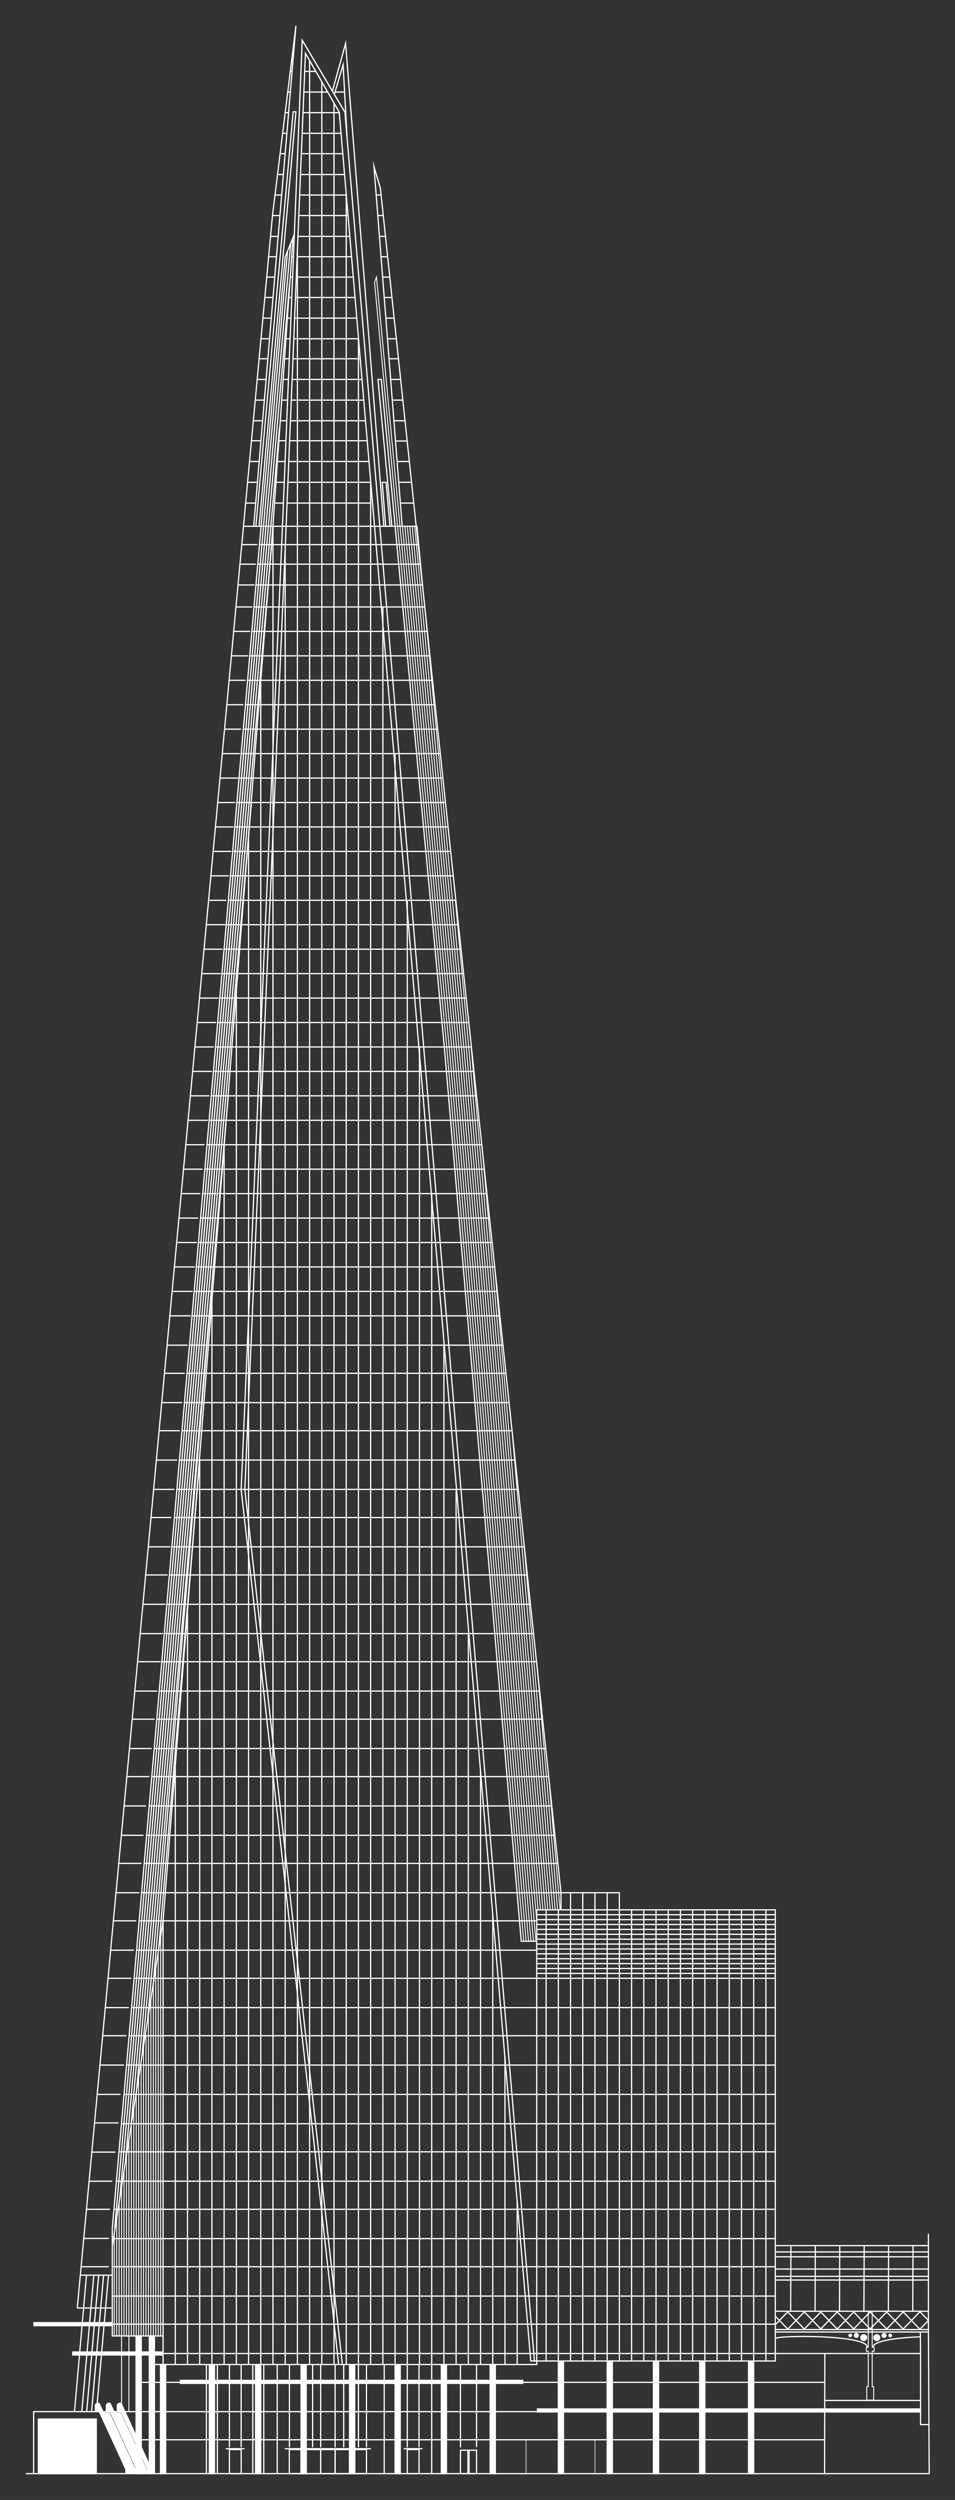 <?xml version="1.0" encoding="UTF-8"?>
<svg id="Layer_1" data-name="Layer 1" xmlns="http://www.w3.org/2000/svg" viewBox="0 0 782.14 2045.44">
  <rect x="0" y="0" width="782.14" height="2045.44" fill="#333333" stroke="none"/>
  <defs>
    <style>
      .cls-1, .cls-2, .cls-3 {
        fill: none;
      }

      .cls-1, .cls-2, .cls-3, .cls-4, .cls-5, .cls-6 {
        stroke: #fff;
        stroke-miterlimit: 10;
      }

      .cls-1, .cls-4 {
        stroke-width: .5px;
      }

      .cls-3 {
        stroke-width: .75px;
      }

      .cls-4, .cls-7, .cls-5, .cls-6 {
        fill: #fff;
      }

      .cls-7 {
        stroke-width: 0px;
      }

      .cls-5 {
        stroke-width: .25px;
      }
    </style>
  </defs>
  <polyline class="cls-2" points="213.85 430.13 233.6 210.07 239.94 194.5 223.56 430.13 133.56 1571.6 91.96 1837.76"/>
  <polyline class="cls-2" points="63.28 1888.36 223.18 176.08 242.36 21.11 207.8 430.6"/>
  <rect class="cls-2" x="439.58" y="1562.59" width="195.37" height="369.13"/>
  <polyline class="cls-2" points="213.85 430.13 91.96 1823.24 91.96 1911.24 133.56 1911.24"/>
  <polyline class="cls-2" points="459.46 1548.6 311.53 154.02 306.25 136.2 329.36 430.13"/>
  <line class="cls-2" x1="91.96" y1="1831.6" x2="439.58" y2="1831.6"/>
  <line class="cls-2" x1="91.96" y1="1854.6" x2="439.58" y2="1854.6"/>
  <line class="cls-2" x1="91.96" y1="1878.6" x2="439.58" y2="1878.6"/>
  <line class="cls-2" x1="91.96" y1="1901.6" x2="439.58" y2="1901.6"/>
  <line class="cls-2" x1="93.15" y1="1807.6" x2="439.58" y2="1807.6"/>
  <line class="cls-2" x1="133.99" y1="1925.6" x2="439.58" y2="1925.6"/>
  <line class="cls-6" x1="63.28" y1="1888.36" x2="91.96" y2="1888.36"/>
  <line class="cls-2" x1="95.35" y1="1784.6" x2="439.58" y2="1784.6"/>
  <line class="cls-2" x1="97.44" y1="1760.6" x2="439.58" y2="1760.6"/>
  <line class="cls-2" x1="99.46" y1="1737.6" x2="439.58" y2="1737.6"/>
  <line class="cls-2" x1="101.56" y1="1713.6" x2="439.58" y2="1713.6"/>
  <line class="cls-2" x1="103.61" y1="1689.6" x2="439.58" y2="1689.6"/>
  <line class="cls-2" x1="105.54" y1="1665.6" x2="439.58" y2="1665.6"/>
  <line class="cls-2" x1="107.59" y1="1642.6" x2="439.58" y2="1642.6"/>
  <line class="cls-2" x1="109.7" y1="1618.6" x2="439.58" y2="1618.6"/>
  <line class="cls-2" x1="111.61" y1="1595.6" x2="439.58" y2="1595.6"/>
  <line class="cls-2" x1="114.19" y1="1571.6" x2="439.58" y2="1571.6"/>
  <line class="cls-2" x1="118.26" y1="1524.6" x2="457.03" y2="1524.6"/>
  <line class="cls-2" x1="120.35" y1="1501.6" x2="454.59" y2="1501.6"/>
  <line class="cls-2" x1="122.33" y1="1477.6" x2="452.06" y2="1477.6"/>
  <line class="cls-2" x1="124.19" y1="1453.6" x2="449.39" y2="1453.6"/>
  <line class="cls-2" x1="126.27" y1="1430.6" x2="446.95" y2="1430.6"/>
  <line class="cls-2" x1="128.42" y1="1406.6" x2="444.4" y2="1406.6"/>
  <line class="cls-2" x1="130.34" y1="1383.6" x2="441.96" y2="1383.6"/>
  <line class="cls-2" x1="132.43" y1="1359.6" x2="439.58" y2="1359.6"/>
  <line class="cls-2" x1="134.44" y1="1336.6" x2="436.98" y2="1336.6"/>
  <line class="cls-2" x1="136.64" y1="1312.6" x2="434.51" y2="1312.6"/>
  <line class="cls-2" x1="138.83" y1="1288.6" x2="431.88" y2="1288.6"/>
  <line class="cls-2" x1="141.03" y1="1265.6" x2="429.44" y2="1265.6"/>
  <line class="cls-2" x1="142.9" y1="1241.6" x2="426.9" y2="1241.6"/>
  <line class="cls-2" x1="144.99" y1="1218.6" x2="424.46" y2="1218.6"/>
  <line class="cls-2" x1="147.19" y1="1194.6" x2="421.91" y2="1194.6"/>
  <line class="cls-2" x1="149.28" y1="1170.6" x2="419.37" y2="1170.6"/>
  <line class="cls-2" x1="150.96" y1="1147.6" x2="416.93" y2="1147.6"/>
  <line class="cls-2" x1="153.46" y1="1123.6" x2="414.38" y2="1123.6"/>
  <line class="cls-2" x1="155.44" y1="1100.6" x2="411.94" y2="1100.6"/>
  <line class="cls-2" x1="157.64" y1="1076.6" x2="409.4" y2="1076.6"/>
  <line class="cls-2" x1="158.8" y1="1056.6" x2="407.49" y2="1056.6"/>
  <line class="cls-2" x1="160.63" y1="1036.6" x2="405.15" y2="1036.6"/>
  <line class="cls-2" x1="162.34" y1="1016.6" x2="403.03" y2="1016.6"/>
  <line class="cls-2" x1="164.15" y1="996.6" x2="401.37" y2="996.6"/>
  <line class="cls-2" x1="165.96" y1="976.6" x2="398.87" y2="976.6"/>
  <line class="cls-2" x1="167.49" y1="956.6" x2="396.81" y2="956.6"/>
  <line class="cls-2" x1="169.17" y1="936.6" x2="394.73" y2="936.6"/>
  <line class="cls-2" x1="171.61" y1="916.6" x2="392.67" y2="916.6"/>
  <line class="cls-2" x1="173.15" y1="896.6" x2="389.91" y2="896.6"/>
  <line class="cls-2" x1="175.13" y1="876.6" x2="388.18" y2="876.6"/>
  <line class="cls-2" x1="176.26" y1="856.6" x2="386.38" y2="856.6"/>
  <line class="cls-2" x1="178.12" y1="836.6" x2="384.22" y2="836.6"/>
  <line class="cls-2" x1="179.79" y1="816.6" x2="381.95" y2="816.6"/>
  <line class="cls-2" x1="181.73" y1="796.6" x2="379.84" y2="796.6"/>
  <line class="cls-2" x1="183.93" y1="776.6" x2="377.73" y2="776.6"/>
  <line class="cls-2" x1="185.36" y1="756.6" x2="375.45" y2="756.6"/>
  <line class="cls-2" x1="187.23" y1="736.6" x2="372.92" y2="736.6"/>
  <line class="cls-2" x1="188.62" y1="716.6" x2="371.21" y2="716.6"/>
  <line class="cls-2" x1="190.36" y1="696.6" x2="369.09" y2="696.6"/>
  <line class="cls-2" x1="192.06" y1="676.6" x2="366.89" y2="676.6"/>
  <line class="cls-2" x1="194.05" y1="656.6" x2="364.92" y2="656.6"/>
  <line class="cls-2" x1="195.81" y1="636.6" x2="362.99" y2="636.6"/>
  <line class="cls-2" x1="197.79" y1="616.6" x2="360.6" y2="616.6"/>
  <line class="cls-2" x1="199.33" y1="596.6" x2="358.58" y2="596.6"/>
  <line class="cls-2" x1="201.2" y1="576.6" x2="356.83" y2="576.6"/>
  <line class="cls-2" x1="202.74" y1="556.6" x2="354.33" y2="556.6"/>
  <line class="cls-2" x1="204.5" y1="536.6" x2="352.44" y2="536.6"/>
  <line class="cls-2" x1="206.26" y1="516.6" x2="350" y2="516.6"/>
  <line class="cls-2" x1="207.8" y1="496.6" x2="347.87" y2="496.6"/>
  <line class="cls-2" x1="209.56" y1="478.6" x2="346.28" y2="478.6"/>
  <line class="cls-2" x1="211.21" y1="461.6" x2="344.56" y2="461.6"/>
  <line class="cls-2" x1="212.53" y1="445.6" x2="342.12" y2="445.6"/>
  <line class="cls-2" x1="199.12" y1="430.6" x2="340.36" y2="430.6"/>
  <g>
    <line class="cls-2" x1="627.27" y1="1562.59" x2="627.27" y2="1931.72"/>
    <line class="cls-2" x1="617.27" y1="1562.59" x2="617.27" y2="1931.72"/>
    <line class="cls-2" x1="607.27" y1="1562.59" x2="607.27" y2="1931.72"/>
    <line class="cls-2" x1="597.27" y1="1562.59" x2="597.27" y2="1931.72"/>
    <line class="cls-2" x1="587.27" y1="1562.59" x2="587.27" y2="1931.72"/>
    <line class="cls-2" x1="577.27" y1="1562.59" x2="577.27" y2="1931.72"/>
    <line class="cls-2" x1="567.27" y1="1562.59" x2="567.27" y2="1931.72"/>
    <line class="cls-2" x1="557.27" y1="1562.59" x2="557.27" y2="1931.72"/>
    <line class="cls-2" x1="547.27" y1="1562.59" x2="547.27" y2="1931.72"/>
    <line class="cls-2" x1="537.27" y1="1562.59" x2="537.27" y2="1931.72"/>
    <line class="cls-2" x1="527.27" y1="1562.59" x2="527.27" y2="1931.72"/>
    <line class="cls-2" x1="517.27" y1="1562.59" x2="517.27" y2="1931.72"/>
    <polyline class="cls-2" points="507.27 1931.72 507.27 1562.59 507.24 1548.6 115.91 1548.6"/>
    <line class="cls-2" x1="497.27" y1="1562.59" x2="497.27" y2="1931.72"/>
    <line class="cls-2" x1="487.27" y1="1562.59" x2="487.27" y2="1931.72"/>
    <line class="cls-2" x1="477.27" y1="1562.59" x2="477.27" y2="1931.72"/>
    <line class="cls-2" x1="467.27" y1="1562.59" x2="467.27" y2="1931.72"/>
    <line class="cls-2" x1="457.27" y1="1562.59" x2="457.27" y2="1931.72"/>
    <line class="cls-2" x1="447.27" y1="1562.59" x2="447.27" y2="1931.72"/>
  </g>
  <line class="cls-2" x1="363.56" y1="1100.17" x2="363.56" y2="1934.6"/>
  <line class="cls-2" x1="353.56" y1="976.6" x2="353.56" y2="1934.6"/>
  <line class="cls-2" x1="343.56" y1="856.6" x2="343.56" y2="1934.6"/>
  <line class="cls-2" x1="333.56" y1="736.6" x2="333.56" y2="1934.6"/>
  <line class="cls-2" x1="323.56" y1="616.6" x2="323.56" y2="1934.6"/>
  <line class="cls-2" x1="313.56" y1="496.6" x2="313.56" y2="1934.6"/>
  <line class="cls-2" x1="303.56" y1="393.54" x2="303.56" y2="1934.6"/>
  <line class="cls-2" x1="293.56" y1="276.23" x2="293.56" y2="1934.6"/>
  <line class="cls-2" x1="283.56" y1="158.92" x2="283.56" y2="1934.6"/>
  <line class="cls-2" x1="273.56" y1="84.22" x2="273.56" y2="1934.6"/>
  <line class="cls-2" x1="263.56" y1="66.73" x2="263.56" y2="1934.6"/>
  <line class="cls-2" x1="253.56" y1="49.55" x2="253.56" y2="1934.6"/>
  <line class="cls-2" x1="243.56" y1="206.33" x2="243.56" y2="1934.6"/>
  <line class="cls-2" x1="233.56" y1="445.6" x2="233.56" y2="1934.6"/>
  <line class="cls-2" x1="223.56" y1="430.13" x2="223.56" y2="1934.6"/>
  <line class="cls-2" x1="213.56" y1="559.28" x2="213.56" y2="1934.6"/>
  <line class="cls-2" x1="203.56" y1="683.96" x2="203.56" y2="1934.6"/>
  <line class="cls-2" x1="193.56" y1="810.62" x2="193.56" y2="1934.6"/>
  <line class="cls-2" x1="183.56" y1="936.6" x2="183.56" y2="1934.6"/>
  <line class="cls-2" x1="373.56" y1="1218.6" x2="373.56" y2="1934.6"/>
  <line class="cls-2" x1="383.56" y1="1336.6" x2="383.56" y2="1934.6"/>
  <line class="cls-2" x1="393.56" y1="1449.34" x2="393.56" y2="1934.6"/>
  <line class="cls-2" x1="403.56" y1="1566.6" x2="403.56" y2="1934.6"/>
  <line class="cls-2" x1="413.56" y1="1682.87" x2="413.56" y2="1934.6"/>
  <line class="cls-2" x1="423.56" y1="1800.98" x2="423.56" y2="1934.6"/>
  <line class="cls-2" x1="173.56" y1="1062.55" x2="173.56" y2="1934.6"/>
  <line class="cls-2" x1="163.56" y1="1194.6" x2="163.56" y2="1934.6"/>
  <line class="cls-2" x1="153.56" y1="1319.85" x2="153.56" y2="1934.6"/>
  <line class="cls-2" x1="143.56" y1="1445.7" x2="143.56" y2="1934.6"/>
  <line class="cls-2" x1="133.56" y1="1571.6" x2="133.56" y2="1934.6"/>
  <line class="cls-2" x1="634.95" y1="1831.6" x2="439.58" y2="1831.6"/>
  <line class="cls-2" x1="634.95" y1="1854.6" x2="439.58" y2="1854.6"/>
  <line class="cls-2" x1="634.95" y1="1878.6" x2="439.58" y2="1878.6"/>
  <line class="cls-2" x1="634.95" y1="1901.6" x2="439.58" y2="1901.6"/>
  <line class="cls-2" x1="634.29" y1="1807.6" x2="439.58" y2="1807.6"/>
  <polyline class="cls-2" points="439.58 1925.6 634.95 1925.6 753.91 1925.6 753.91 1964 675.43 1964"/>
  <line class="cls-2" x1="634.95" y1="1784.6" x2="439.58" y2="1784.6"/>
  <line class="cls-2" x1="634.95" y1="1760.6" x2="439.58" y2="1760.6"/>
  <line class="cls-2" x1="634.29" y1="1737.6" x2="439.58" y2="1737.6"/>
  <line class="cls-2" x1="634.95" y1="1713.6" x2="439.58" y2="1713.6"/>
  <line class="cls-2" x1="634.95" y1="1689.6" x2="439.58" y2="1689.6"/>
  <line class="cls-2" x1="634.95" y1="1665.6" x2="439.58" y2="1665.6"/>
  <line class="cls-2" x1="634.95" y1="1642.6" x2="439.58" y2="1642.6"/>
  <line class="cls-2" x1="634.95" y1="1618.6" x2="439.58" y2="1618.6"/>
  <polyline class="cls-2" points="126.51 2023.89 126.51 1934.6 439.58 1934.6 439.58 1931.72 434.68 1931.72 277.84 91.79 250.15 43.63 234.34 430.6 200.51 1218.6 280.38 1934.6"/>
  <polyline class="cls-2" points="437.68 1931.72 282.49 91.79 247.51 32.9 231.34 430.6 197.51 1218.6 277.38 1934.6"/>
  <line class="cls-2" x1="634.95" y1="1614.6" x2="439.58" y2="1614.6"/>
  <line class="cls-2" x1="634.95" y1="1610.6" x2="439.58" y2="1610.6"/>
  <line class="cls-2" x1="634.95" y1="1606.6" x2="439.58" y2="1606.6"/>
  <line class="cls-2" x1="634.95" y1="1602.6" x2="439.58" y2="1602.6"/>
  <line class="cls-2" x1="634.95" y1="1598.6" x2="439.58" y2="1598.6"/>
  <line class="cls-2" x1="634.95" y1="1594.6" x2="439.58" y2="1594.6"/>
  <line class="cls-2" x1="634.95" y1="1590.6" x2="439.58" y2="1590.6"/>
  <line class="cls-2" x1="634.95" y1="1586.6" x2="439.58" y2="1586.6"/>
  <line class="cls-2" x1="634.95" y1="1582.6" x2="439.58" y2="1582.6"/>
  <line class="cls-2" x1="634.95" y1="1578.6" x2="439.58" y2="1578.6"/>
  <line class="cls-2" x1="634.95" y1="1574.6" x2="439.58" y2="1574.6"/>
  <line class="cls-2" x1="634.95" y1="1570.6" x2="439.58" y2="1570.6"/>
  <line class="cls-2" x1="634.95" y1="1566.6" x2="439.58" y2="1566.6"/>
  <line class="cls-3" x1="131.56" y1="1583.81" x2="131.56" y2="1911.24"/>
  <line class="cls-3" x1="129.56" y1="1597.51" x2="129.56" y2="1911.24"/>
  <line class="cls-3" x1="127.56" y1="1610.38" x2="127.56" y2="1911.24"/>
  <line class="cls-3" x1="125.56" y1="1622.75" x2="125.56" y2="1911.24"/>
  <line class="cls-3" x1="123.56" y1="1635.62" x2="123.56" y2="1911.24"/>
  <line class="cls-3" x1="121.56" y1="1648.49" x2="121.56" y2="1911.24"/>
  <line class="cls-3" x1="119.56" y1="1665.6" x2="119.56" y2="1911.24"/>
  <line class="cls-3" x1="117.56" y1="1673.98" x2="117.56" y2="1911.24"/>
  <line class="cls-3" x1="115.56" y1="1689.6" x2="115.56" y2="1911.24"/>
  <line class="cls-3" x1="113.56" y1="1699.32" x2="113.56" y2="1911.24"/>
  <line class="cls-3" x1="111.56" y1="1713.6" x2="111.56" y2="1911.24"/>
  <line class="cls-3" x1="109.56" y1="1726.05" x2="109.56" y2="1911.24"/>
  <line class="cls-3" x1="107.56" y1="1736.93" x2="107.56" y2="1911.24"/>
  <polyline class="cls-3" points="105.56 1751.62 105.56 1911.24 105.56 1973.17"/>
  <line class="cls-3" x1="103.56" y1="1763.67" x2="103.56" y2="1911.24"/>
  <line class="cls-3" x1="101.56" y1="1776.54" x2="101.56" y2="1911.24"/>
  <polyline class="cls-3" points="99.56 1789.58 99.56 1911.24 99.56 1973.17"/>
  <line class="cls-3" x1="97.56" y1="1801.96" x2="97.56" y2="1911.24"/>
  <line class="cls-3" x1="95.56" y1="1814.66" x2="95.56" y2="1911.24"/>
  <line class="cls-3" x1="93.56" y1="1828.19" x2="93.56" y2="1911.24"/>
  <polyline class="cls-3" points="428.9 1588.27 365.9 856.95 306.73 230.93 308.34 226.73 367.9 856.95 430.9 1588.27"/>
  <polyline class="cls-3" points="432.9 1588.27 369.9 856.95 329.56 430.13"/>
  <polyline class="cls-3" points="434.9 1588.27 371.9 856.95 331.56 430.13"/>
  <polyline class="cls-3" points="436.9 1588.27 373.9 856.95 333.56 430.13"/>
  <polyline class="cls-3" points="438.9 1588.27 375.9 856.95 335.56 430.13"/>
  <polyline class="cls-3" points="439.58 1571.6 377.9 856.95 337.56 430.13"/>
  <polyline class="cls-3" points="440.69 1562.59 379.9 856.95 339.56 430.13"/>
  <polyline class="cls-3" points="442.69 1562.59 381.9 856.95 341.56 430.13"/>
  <polyline class="cls-3" points="444.65 1562.23 383.9 856.95 372.92 736.6"/>
  <line class="cls-3" x1="446.67" y1="1562.39" x2="385.9" y2="856.95"/>
  <line class="cls-3" x1="448.67" y1="1562.39" x2="394.73" y2="936.6"/>
  <line class="cls-3" x1="450.67" y1="1562.39" x2="405.15" y2="1036.6"/>
  <line class="cls-3" x1="452.67" y1="1562.39" x2="419.37" y2="1170.6"/>
  <line class="cls-3" x1="454.67" y1="1562.39" x2="428.66" y2="1258.17"/>
  <line class="cls-3" x1="456.69" y1="1562.59" x2="439.58" y2="1359.6"/>
  <line class="cls-3" x1="458.67" y1="1562.39" x2="449.39" y2="1453.6"/>
  <line class="cls-2" x1="459.46" y1="1548.6" x2="459.46" y2="1562.59"/>
  <line class="cls-2" x1="467.27" y1="1548.6" x2="467.27" y2="1562.59"/>
  <line class="cls-2" x1="477.27" y1="1548.6" x2="477.27" y2="1562.59"/>
  <line class="cls-2" x1="487.27" y1="1548.6" x2="487.27" y2="1562.59"/>
  <line class="cls-2" x1="497.27" y1="1548.6" x2="497.27" y2="1562.59"/>
  <line class="cls-2" x1="66.43" y1="1854.6" x2="89.1" y2="1854.6"/>
  <line class="cls-2" x1="68.6" y1="1831.43" x2="89.1" y2="1831.43"/>
  <line class="cls-2" x1="70.83" y1="1807.6" x2="90.09" y2="1807.6"/>
  <line class="cls-2" x1="72.7" y1="1784.6" x2="91.96" y2="1784.6"/>
  <line class="cls-2" x1="75.29" y1="1760.81" x2="94.56" y2="1760.81"/>
  <line class="cls-2" x1="77.77" y1="1736.93" x2="97.04" y2="1736.93"/>
  <line class="cls-2" x1="79.47" y1="1713.6" x2="98.74" y2="1713.6"/>
  <line class="cls-2" x1="82.33" y1="1689.6" x2="101.6" y2="1689.6"/>
  <line class="cls-2" x1="84.29" y1="1665.6" x2="103.56" y2="1665.6"/>
  <line class="cls-2" x1="86.27" y1="1642.6" x2="105.54" y2="1642.6"/>
  <line class="cls-2" x1="88.33" y1="1618.6" x2="107.59" y2="1618.6"/>
  <line class="cls-2" x1="90.47" y1="1595.6" x2="109.74" y2="1595.6"/>
  <line class="cls-2" x1="92.34" y1="1571.6" x2="111.61" y2="1571.6"/>
  <line class="cls-2" x1="94.92" y1="1548.6" x2="114.19" y2="1548.6"/>
  <line class="cls-2" x1="96.64" y1="1524.6" x2="115.91" y2="1524.6"/>
  <line class="cls-2" x1="98.99" y1="1501.6" x2="117.49" y2="1501.6"/>
  <line class="cls-2" x1="101.13" y1="1477.6" x2="119.63" y2="1477.6"/>
  <line class="cls-2" x1="103.83" y1="1453.6" x2="122.33" y2="1453.6"/>
  <line class="cls-2" x1="105.69" y1="1430.6" x2="124.19" y2="1430.6"/>
  <line class="cls-2" x1="108.24" y1="1406.6" x2="126.73" y2="1406.6"/>
  <line class="cls-2" x1="110.38" y1="1383.6" x2="128.88" y2="1383.6"/>
  <line class="cls-2" x1="113.08" y1="1359.6" x2="131.57" y2="1359.6"/>
  <line class="cls-2" x1="114.94" y1="1336.6" x2="133.44" y2="1336.6"/>
  <line class="cls-2" x1="117.02" y1="1312.6" x2="135.52" y2="1312.6"/>
  <line class="cls-2" x1="118.83" y1="1288.6" x2="137.33" y2="1288.6"/>
  <line class="cls-2" x1="121.09" y1="1265.6" x2="139.59" y2="1265.6"/>
  <line class="cls-2" x1="123.18" y1="1241.6" x2="140.26" y2="1241.6"/>
  <line class="cls-2" x1="125.82" y1="1218.6" x2="142.9" y2="1218.6"/>
  <line class="cls-2" x1="128.08" y1="1194.6" x2="145.16" y2="1194.6"/>
  <line class="cls-2" x1="130.29" y1="1170.6" x2="147.36" y2="1170.6"/>
  <line class="cls-2" x1="136.62" y1="1100.6" x2="153.7" y2="1100.6"/>
  <line class="cls-2" x1="132.2" y1="1147.6" x2="149.28" y2="1147.6"/>
  <line class="cls-2" x1="134.36" y1="1123.6" x2="151.43" y2="1123.6"/>
  <line class="cls-6" x1="634.95" y1="1837.32" x2="760.36" y2="1837.32"/>
  <polyline class="cls-2" points="634.95 1891 651.01 1891 760.36 1891 760.36 1865.48"/>
  <polyline class="cls-2" points="634.95 1865.48 760.36 1865.48 760.36 1827.64"/>
  <line class="cls-6" x1="634.95" y1="1862.48" x2="760.36" y2="1862.48"/>
  <line class="cls-6" x1="634.95" y1="1856.48" x2="760.36" y2="1856.48"/>
  <line class="cls-6" x1="634.95" y1="1846.48" x2="760.36" y2="1846.48"/>
  <line class="cls-6" x1="634.95" y1="1842.48" x2="760.36" y2="1842.48"/>
  <line class="cls-6" x1="634.95" y1="1906" x2="760.36" y2="1906"/>
  <line class="cls-2" x1="647.76" y1="1837.32" x2="647.54" y2="1891"/>
  <line class="cls-2" x1="667.76" y1="1837.32" x2="667.54" y2="1891"/>
  <line class="cls-2" x1="687.76" y1="1837.32" x2="687.54" y2="1891"/>
  <line class="cls-2" x1="707.76" y1="1837.32" x2="707.54" y2="1891"/>
  <line class="cls-2" x1="727.76" y1="1837.32" x2="727.54" y2="1891"/>
  <line class="cls-2" x1="747.76" y1="1837.32" x2="747.54" y2="1891"/>
  <g>
    <line class="cls-2" x1="740.19" y1="1891.04" x2="725.69" y2="1906.03"/>
    <line class="cls-2" x1="740.19" y1="1906.08" x2="725.64" y2="1891.04"/>
  </g>
  <g>
    <line class="cls-2" x1="753.75" y1="1891.04" x2="739.25" y2="1906.03"/>
    <line class="cls-2" x1="753.75" y1="1906.08" x2="739.19" y2="1891.04"/>
  </g>
  <g>
    <g>
      <line class="cls-2" x1="713.15" y1="1891.04" x2="698.65" y2="1906.03"/>
      <line class="cls-2" x1="713.15" y1="1906.08" x2="698.6" y2="1891.04"/>
    </g>
    <g>
      <line class="cls-2" x1="726.71" y1="1891.04" x2="712.2" y2="1906.03"/>
      <line class="cls-2" x1="726.71" y1="1906.08" x2="712.15" y2="1891.04"/>
    </g>
  </g>
  <g>
    <g>
      <line class="cls-2" x1="686.19" y1="1891.04" x2="671.69" y2="1906.03"/>
      <line class="cls-2" x1="686.19" y1="1906.08" x2="671.63" y2="1891.04"/>
    </g>
    <g>
      <line class="cls-2" x1="699.75" y1="1891.04" x2="685.24" y2="1906.03"/>
      <line class="cls-2" x1="699.75" y1="1906.08" x2="685.19" y2="1891.04"/>
    </g>
  </g>
  <g>
    <line class="cls-2" x1="659.23" y1="1891.04" x2="644.73" y2="1906.03"/>
    <line class="cls-2" x1="659.23" y1="1906.08" x2="644.67" y2="1891.04"/>
  </g>
  <g>
    <line class="cls-2" x1="672.79" y1="1891.04" x2="658.28" y2="1906.03"/>
    <line class="cls-2" x1="672.79" y1="1906.08" x2="658.23" y2="1891.04"/>
  </g>
  <g>
    <line class="cls-2" x1="645.64" y1="1891.04" x2="634.95" y2="1902.07"/>
    <line class="cls-2" x1="645.64" y1="1906.08" x2="635.08" y2="1895.17"/>
  </g>
  <g>
    <line class="cls-2" x1="760.36" y1="1898.56" x2="753.13" y2="1906.03"/>
    <line class="cls-2" x1="760.36" y1="1898.56" x2="753.08" y2="1891.04"/>
  </g>
  <polyline class="cls-2" points="760.36 1891 760.36 1908 634.95 1908"/>
  <polygon class="cls-3" points="715.88 1923.71 715.88 1920.48 714.32 1920.48 714.32 1891.04 711.09 1891.04 711.09 1920.48 709.53 1920.48 709.53 1923.71 711.09 1923.71 711.09 1952.72 709.87 1952.72 709.87 1963.69 711.09 1963.69 714.32 1963.69 715.54 1963.69 715.54 1952.72 714.32 1952.72 714.32 1923.71 715.88 1923.71"/>
  <line class="cls-2" x1="675.54" y1="1925.6" x2="675.32" y2="2024"/>
  <line class="cls-2" x1="760.36" y1="1908" x2="761.02" y2="2024"/>
  <line class="cls-2" x1="21.12" y1="2023.89" x2="761.02" y2="2023.89"/>
  <polyline class="cls-2" points="753.91 1964 753.91 1983.73 760.79 1983.73"/>
  <path class="cls-2" d="M634.95,1913.5c0-2.98,75.42-3.51,75.42,6.99"/>
  <path class="cls-2" d="M753.76,1911.91c-19.26.78-38.75,3.26-38.75,8.57"/>
  <line class="cls-2" x1="753.91" y1="1925.6" x2="753.75" y2="1908"/>
  <rect class="cls-6" x="497.27" y="1931.72" width="4.23" height="92.17"/>
  <rect class="cls-6" x="535.15" y="1931.72" width="4.23" height="92.17"/>
  <rect class="cls-6" x="573.03" y="1931.72" width="4.23" height="92.17"/>
  <rect class="cls-6" x="613.03" y="1931.72" width="4.23" height="92.17"/>
  <line class="cls-2" x1="66.29" y1="1861.52" x2="91.96" y2="1861.52"/>
  <rect class="cls-2" x="187.89" y="2004.2" width="9.63" height="19.69"/>
  <rect class="cls-2" x="236.95" y="2004.2" width="9.63" height="19.69"/>
  <rect class="cls-2" x="250.81" y="2004.2" width="11.83" height="19.69"/>
  <rect class="cls-2" x="262.64" y="2004.2" width="11.83" height="19.69"/>
  <rect class="cls-2" x="274.46" y="2004.2" width="11.83" height="19.69"/>
  <rect class="cls-2" x="290.52" y="2004.2" width="9.63" height="19.69"/>
  <rect class="cls-2" x="377.12" y="2004.7" width="6.13" height="19.19"/>
  <line class="cls-2" x1="330.57" y1="2003.48" x2="345.97" y2="2003.48"/>
  <line class="cls-2" x1="184.9" y1="2003.48" x2="200.3" y2="2003.48"/>
  <line class="cls-2" x1="233.28" y1="2003.48" x2="246.58" y2="2003.48"/>
  <line class="cls-2" x1="250.81" y1="2003.48" x2="286.29" y2="2003.48"/>
  <line class="cls-2" x1="290.52" y1="2003.48" x2="303.82" y2="2003.48"/>
  <rect class="cls-2" x="333.56" y="2004.2" width="9.63" height="19.69"/>
  <rect class="cls-2" x="384.15" y="2004.7" width="6.13" height="19.19"/>
  <rect class="cls-6" x="31.4" y="1979.24" width="47.45" height="44.64"/>
  <line class="cls-6" x1="115.56" y1="1996.17" x2="675.32" y2="1996.17"/>
  <line class="cls-6" x1="115.68" y1="1973.17" x2="675.43" y2="1973.17"/>
  <line class="cls-6" x1="115.56" y1="1949.17" x2="675.32" y2="1949.17"/>
  <rect class="cls-6" x="171.44" y="1934.6" width="4.23" height="89.29"/>
  <rect class="cls-6" x="131.44" y="1934.6" width="4.23" height="89.29"/>
  <rect class="cls-6" x="209.33" y="1934.6" width="4.23" height="89.29"/>
  <rect class="cls-6" x="246.58" y="1934.6" width="4.23" height="89.29"/>
  <rect class="cls-6" x="286.29" y="1934.6" width="4.23" height="89.29"/>
  <rect class="cls-6" x="323.56" y="1934.6" width="4.23" height="89.29"/>
  <rect class="cls-6" x="361.44" y="1934.6" width="4.23" height="89.29"/>
  <rect class="cls-6" x="401.44" y="1934.6" width="4.23" height="89.29"/>
  <polyline class="cls-2" points="27.56 2023.89 27.56 1973.17 111.44 1973.17"/>
  <line class="cls-6" x1="70.83" y1="1861.52" x2="61" y2="1973.17"/>
  <line class="cls-6" x1="76.83" y1="1861.52" x2="67" y2="1973.17"/>
  <line class="cls-6" x1="80.83" y1="1861.52" x2="71" y2="1973.17"/>
  <line class="cls-6" x1="84.83" y1="1861.52" x2="75" y2="1973.17"/>
  <line class="cls-6" x1="88.83" y1="1861.52" x2="79" y2="1973.17"/>
  <rect class="cls-4" x="27.56" y="1900.11" width="64.41" height="2.97"/>
  <rect class="cls-6" x="122.27" y="1911.24" width="4.23" height="112.65"/>
  <rect class="cls-6" x="111.44" y="1911.24" width="4.23" height="112.65"/>
  <rect class="cls-4" x="59.32" y="1924.11" width="74.24" height="2.97"/>
  <path class="cls-7" d="M124.02,2023.89h-3.44s-.01-.87,0-1.7.05-1.68-.03-1.84l-21.73-47.23-1.83.04h-1.42l.02-4.87c-.08-1.33.98-1.99,1.89-2.41h0c.91-.42,1.99-.02,2.41.89l23.95,52.06c.24.51.3,1.06.28,1.59-.03.85-.12,3.47-.12,3.47Z"/>
  <g>
    <rect class="cls-5" x="84.26" y="1975.13" width="6.27" height="1.24"/>
    <rect class="cls-5" x="84.8" y="1976.37" width="6.27" height="1.24"/>
    <rect class="cls-5" x="83.67" y="1973.89" width="6.27" height="1.24"/>
    <rect class="cls-5" x="85.94" y="1978.84" width="6.27" height="1.24"/>
    <rect class="cls-5" x="86.51" y="1980.08" width="6.27" height="1.24"/>
    <rect class="cls-5" x="85.38" y="1977.6" width="6.27" height="1.24"/>
    <rect class="cls-5" x="87.09" y="1981.32" width="6.27" height="1.24"/>
    <rect class="cls-5" x="87.66" y="1982.55" width="6.27" height="1.24"/>
    <rect class="cls-5" x="88.23" y="1983.79" width="6.27" height="1.24"/>
    <rect class="cls-5" x="88.8" y="1985.03" width="6.27" height="1.24"/>
    <rect class="cls-5" x="89.35" y="1986.27" width="6.27" height="1.24"/>
    <rect class="cls-5" x="89.94" y="1987.5" width="6.27" height="1.24"/>
    <rect class="cls-5" x="90.53" y="1988.74" width="6.27" height="1.24"/>
    <rect class="cls-5" x="91.07" y="1989.98" width="6.27" height="1.24"/>
    <rect class="cls-5" x="91.65" y="1991.22" width="6.27" height="1.24"/>
    <rect class="cls-5" x="92.21" y="1992.45" width="6.27" height="1.24"/>
    <rect class="cls-5" x="92.78" y="1993.69" width="6.27" height="1.24"/>
    <rect class="cls-5" x="93.36" y="1994.93" width="6.27" height="1.24"/>
    <rect class="cls-5" x="93.93" y="1996.17" width="6.27" height="1.24"/>
    <rect class="cls-5" x="94.5" y="1997.4" width="6.27" height="1.24"/>
    <rect class="cls-5" x="95.08" y="1998.64" width="6.27" height="1.24"/>
    <rect class="cls-5" x="95.62" y="1999.88" width="6.27" height="1.24"/>
    <rect class="cls-5" x="96.21" y="2001.12" width="6.27" height="1.24"/>
    <rect class="cls-5" x="96.8" y="2002.35" width="6.27" height="1.24"/>
    <rect class="cls-5" x="97.34" y="2003.59" width="6.27" height="1.24"/>
    <rect class="cls-5" x="97.92" y="2004.83" width="6.27" height="1.24"/>
    <rect class="cls-5" x="98.48" y="2006.07" width="6.27" height="1.24"/>
    <rect class="cls-5" x="99.05" y="2007.3" width="6.27" height="1.24"/>
    <rect class="cls-5" x="99.63" y="2008.54" width="6.27" height="1.24"/>
    <rect class="cls-5" x="100.2" y="2009.78" width="6.27" height="1.24"/>
    <rect class="cls-5" x="100.77" y="2011.02" width="6.27" height="1.24"/>
    <rect class="cls-5" x="101.35" y="2012.25" width="6.27" height="1.24"/>
    <rect class="cls-5" x="101.89" y="2013.49" width="6.27" height="1.24"/>
    <rect class="cls-5" x="102.48" y="2014.73" width="6.27" height="1.24"/>
    <rect class="cls-5" x="103.01" y="2015.97" width="6.27" height="1.24"/>
    <rect class="cls-5" x="103.61" y="2017.2" width="6.27" height="1.24"/>
    <rect class="cls-5" x="104.19" y="2018.44" width="6.27" height="1.24"/>
    <rect class="cls-5" x="104.75" y="2019.68" width="6.27" height="1.24"/>
    <rect class="cls-5" x="105.32" y="2020.92" width="6.27" height="1.24"/>
    <rect class="cls-5" x="105.32" y="2022.15" width="6.27" height="1.24"/>
  </g>
  <g>
    <rect class="cls-5" x="93.38" y="1975.13" width="6.27" height="1.24"/>
    <rect class="cls-5" x="93.92" y="1976.37" width="6.27" height="1.24"/>
    <rect class="cls-5" x="92.79" y="1973.89" width="6.27" height="1.24"/>
    <rect class="cls-5" x="95.06" y="1978.84" width="6.27" height="1.24"/>
    <rect class="cls-5" x="95.63" y="1980.08" width="6.27" height="1.24"/>
    <rect class="cls-5" x="94.5" y="1977.6" width="6.27" height="1.24"/>
    <rect class="cls-5" x="96.21" y="1981.32" width="6.27" height="1.24"/>
    <rect class="cls-5" x="96.78" y="1982.55" width="6.27" height="1.24"/>
    <rect class="cls-5" x="97.35" y="1983.79" width="6.27" height="1.24"/>
    <rect class="cls-5" x="97.92" y="1985.03" width="6.27" height="1.24"/>
    <rect class="cls-5" x="98.47" y="1986.27" width="6.27" height="1.24"/>
    <rect class="cls-5" x="99.06" y="1987.5" width="6.27" height="1.24"/>
    <rect class="cls-5" x="99.65" y="1988.74" width="6.27" height="1.24"/>
    <rect class="cls-5" x="100.19" y="1989.98" width="6.27" height="1.24"/>
    <rect class="cls-5" x="100.77" y="1991.22" width="6.27" height="1.24"/>
    <rect class="cls-5" x="101.33" y="1992.45" width="6.27" height="1.24"/>
    <rect class="cls-5" x="101.9" y="1993.69" width="6.27" height="1.24"/>
    <rect class="cls-5" x="102.48" y="1994.93" width="6.27" height="1.24"/>
    <rect class="cls-5" x="103.05" y="1996.17" width="6.27" height="1.24"/>
    <rect class="cls-5" x="103.62" y="1997.4" width="6.27" height="1.24"/>
    <rect class="cls-5" x="104.19" y="1998.64" width="6.27" height="1.24"/>
    <rect class="cls-5" x="104.74" y="1999.88" width="6.27" height="1.24"/>
    <rect class="cls-5" x="105.33" y="2001.12" width="6.27" height="1.24"/>
    <rect class="cls-5" x="105.92" y="2002.35" width="6.27" height="1.24"/>
    <rect class="cls-5" x="106.46" y="2003.59" width="6.27" height="1.24"/>
    <rect class="cls-5" x="107.04" y="2004.83" width="6.27" height="1.24"/>
    <rect class="cls-5" x="107.6" y="2006.07" width="6.27" height="1.24"/>
    <rect class="cls-5" x="108.17" y="2007.3" width="6.27" height="1.24"/>
    <rect class="cls-5" x="108.75" y="2008.54" width="6.27" height="1.24"/>
    <rect class="cls-5" x="109.32" y="2009.78" width="6.27" height="1.24"/>
    <rect class="cls-5" x="109.89" y="2011.02" width="6.27" height="1.24"/>
    <rect class="cls-5" x="110.46" y="2012.25" width="6.27" height="1.24"/>
    <rect class="cls-5" x="111.01" y="2013.49" width="6.27" height="1.24"/>
    <rect class="cls-5" x="111.6" y="2014.73" width="6.27" height="1.24"/>
    <rect class="cls-5" x="112.13" y="2015.97" width="6.27" height="1.24"/>
    <rect class="cls-5" x="112.73" y="2017.2" width="6.27" height="1.24"/>
    <rect class="cls-5" x="113.31" y="2018.44" width="6.27" height="1.24"/>
    <rect class="cls-5" x="113.87" y="2019.68" width="6.27" height="1.24"/>
    <rect class="cls-5" x="114.44" y="2020.92" width="6.27" height="1.24"/>
    <rect class="cls-5" x="114.44" y="2022.15" width="6.27" height="1.24"/>
  </g>
  <path class="cls-7" d="M106.02,2023.89h-3.44s-.01-.87,0-1.7.05-1.68-.03-1.84l-21.73-47.23-1.83.04h-1.42l.02-4.87c-.08-1.33.98-1.99,1.89-2.41h0c.91-.42,1.99-.02,2.41.89l23.95,52.06c.24.51.3,1.06.28,1.59-.03.85-.12,3.47-.12,3.47Z"/>
  <path class="cls-7" d="M115.02,2023.89h-3.44s-.01-.87,0-1.7.05-1.68-.03-1.84l-21.73-47.23-1.83.04h-1.42l.02-4.87c-.08-1.33.98-1.99,1.89-2.41h0c.91-.42,1.99-.02,2.41.89l23.95,52.06c.24.51.3,1.06.28,1.59-.03.85-.12,3.47-.12,3.47Z"/>
  <g>
    <circle class="cls-4" cx="707.35" cy="1912.61" r="2.61"/>
    <circle class="cls-4" cx="701.35" cy="1910.83" r="1.83"/>
    <circle class="cls-4" cx="696.35" cy="1910.83" r="1.28"/>
  </g>
  <g>
    <circle class="cls-4" cx="718.07" cy="1912.61" r="2.61"/>
    <circle class="cls-4" cx="724.07" cy="1910.83" r="1.83"/>
    <circle class="cls-4" cx="729.07" cy="1910.83" r="1.28"/>
  </g>
  <line class="cls-2" x1="139.09" y1="1076.6" x2="156.16" y2="1076.6"/>
  <line class="cls-2" x1="140.69" y1="1056.6" x2="157.76" y2="1056.6"/>
  <line class="cls-2" x1="142.5" y1="1036.6" x2="159.57" y2="1036.6"/>
  <line class="cls-2" x1="144.28" y1="1016.6" x2="161.36" y2="1016.6"/>
  <line class="cls-2" x1="146.42" y1="996.6" x2="162.34" y2="996.6"/>
  <line class="cls-2" x1="148.33" y1="976.6" x2="164.15" y2="976.6"/>
  <line class="cls-2" x1="150.14" y1="956.6" x2="165.96" y2="956.6"/>
  <line class="cls-2" x1="151.67" y1="936.6" x2="167.49" y2="936.6"/>
  <line class="cls-2" x1="154.43" y1="916.6" x2="170.25" y2="916.6"/>
  <line class="cls-2" x1="155.79" y1="896.6" x2="171.61" y2="896.6"/>
  <line class="cls-2" x1="157.76" y1="876.6" x2="173.58" y2="876.6"/>
  <line class="cls-2" x1="159.31" y1="856.6" x2="175.13" y2="856.6"/>
  <line class="cls-2" x1="161.17" y1="836.6" x2="176.99" y2="836.6"/>
  <line class="cls-2" x1="163.26" y1="816.6" x2="179.08" y2="816.6"/>
  <line class="cls-2" x1="165.02" y1="796.6" x2="180.84" y2="796.6"/>
  <line class="cls-2" x1="166.67" y1="776.6" x2="182.49" y2="776.6"/>
  <line class="cls-2" x1="168.76" y1="756.6" x2="184.58" y2="756.6"/>
  <line class="cls-2" x1="170.52" y1="736.6" x2="185.36" y2="736.6"/>
  <line class="cls-2" x1="172.72" y1="716.6" x2="187.56" y2="716.6"/>
  <line class="cls-2" x1="174.58" y1="696.6" x2="189.42" y2="696.6"/>
  <line class="cls-2" x1="176.51" y1="676.6" x2="191.35" y2="676.6"/>
  <line class="cls-2" x1="177.94" y1="656.6" x2="192.78" y2="656.6"/>
  <line class="cls-2" x1="180.14" y1="636.6" x2="194.98" y2="636.6"/>
  <line class="cls-2" x1="181.68" y1="616.6" x2="196.52" y2="616.6"/>
  <line class="cls-2" x1="183.93" y1="596.6" x2="197.51" y2="596.6"/>
  <line class="cls-2" x1="185.74" y1="576.6" x2="199.33" y2="576.6"/>
  <line class="cls-2" x1="187.56" y1="556.6" x2="201.14" y2="556.6"/>
  <line class="cls-2" x1="189.73" y1="536.6" x2="203.31" y2="536.6"/>
  <line class="cls-2" x1="193.09" y1="496.6" x2="206.67" y2="496.6"/>
  <line class="cls-2" x1="191.33" y1="516.6" x2="204.91" y2="516.6"/>
  <line class="cls-2" x1="194.85" y1="478.6" x2="208.43" y2="478.6"/>
  <line class="cls-2" x1="196.94" y1="461.6" x2="209.56" y2="461.6"/>
  <line class="cls-2" x1="198.19" y1="445.6" x2="210.81" y2="445.6"/>
  <line class="cls-2" x1="234.61" y1="411.6" x2="303.56" y2="411.6"/>
  <line class="cls-2" x1="235.77" y1="394.6" x2="303.56" y2="394.6"/>
  <line class="cls-2" x1="236.48" y1="377.6" x2="302.37" y2="377.6"/>
  <line class="cls-2" x1="237.12" y1="360.6" x2="300.85" y2="360.6"/>
  <line class="cls-2" x1="237.89" y1="344.27" x2="299.57" y2="344.27"/>
  <line class="cls-2" x1="238.59" y1="327.36" x2="297.98" y2="327.36"/>
  <line class="cls-2" x1="239.26" y1="310.45" x2="296.79" y2="310.45"/>
  <line class="cls-2" x1="239.94" y1="293.53" x2="295.09" y2="293.53"/>
  <line class="cls-2" x1="240.61" y1="277.17" x2="293.66" y2="277.17"/>
  <line class="cls-2" x1="241.13" y1="260.28" x2="292.24" y2="260.28"/>
  <line class="cls-2" x1="241.99" y1="243.4" x2="290.8" y2="243.4"/>
  <line class="cls-2" x1="243.22" y1="226.73" x2="289.38" y2="226.73"/>
  <line class="cls-2" x1="243.22" y1="210.07" x2="287.96" y2="210.07"/>
  <line class="cls-2" x1="243.61" y1="193.4" x2="286.78" y2="193.4"/>
  <line class="cls-2" x1="244.73" y1="176.35" x2="285.07" y2="176.35"/>
  <line class="cls-2" x1="246.1" y1="142.8" x2="282.2" y2="142.8"/>
  <line class="cls-2" x1="245.41" y1="159.57" x2="283.64" y2="159.57"/>
  <line class="cls-2" x1="246.8" y1="125.75" x2="280.77" y2="125.75"/>
  <line class="cls-2" x1="247.24" y1="109.08" x2="279.41" y2="109.08"/>
  <line class="cls-2" x1="248.17" y1="92.19" x2="277.84" y2="92.19"/>
  <line class="cls-2" x1="248.86" y1="75.31" x2="268.52" y2="75.31"/>
  <line class="cls-2" x1="249.56" y1="58.42" x2="258.69" y2="58.42"/>
  <line class="cls-2" x1="187.89" y1="2002.35" x2="187.89" y2="1934.6"/>
  <line class="cls-2" x1="197.51" y1="2002.35" x2="197.51" y2="1934.6"/>
  <line class="cls-2" x1="178.04" y1="2023.89" x2="178.04" y2="1934.6"/>
  <line class="cls-2" x1="169.04" y1="2023.89" x2="169.04" y2="1934.6"/>
  <line class="cls-2" x1="207.04" y1="2023.89" x2="207.04" y2="1934.6"/>
  <line class="cls-2" x1="216.04" y1="2023.89" x2="216.04" y2="1934.6"/>
  <line class="cls-2" x1="227.04" y1="2023.89" x2="227.04" y2="1934.6"/>
  <line class="cls-2" x1="237.04" y1="2002.35" x2="237.04" y2="1934.6"/>
  <line class="cls-2" x1="256.04" y1="2002.35" x2="256.04" y2="1934.6"/>
  <line class="cls-2" x1="262.64" y1="2002.35" x2="262.64" y2="1934.6"/>
  <line class="cls-2" x1="274.46" y1="2002.35" x2="274.46" y2="1934.6"/>
  <line class="cls-2" x1="293.56" y1="2002.35" x2="293.56" y2="1934.6"/>
  <line class="cls-2" x1="281.5" y1="2002.35" x2="281.5" y2="1934.6"/>
  <line class="cls-2" x1="300.15" y1="2002.35" x2="300.15" y2="1934.6"/>
  <line class="cls-2" x1="314.67" y1="2023.89" x2="314.67" y2="1934.6"/>
  <line class="cls-2" x1="353.56" y1="2023.89" x2="353.56" y2="1934.6"/>
  <line class="cls-2" x1="377.12" y1="2002.35" x2="377.12" y2="1934.6"/>
  <line class="cls-2" x1="390.29" y1="2002.09" x2="390.29" y2="1934.33"/>
  <line class="cls-2" x1="333.56" y1="2002.35" x2="333.56" y2="1934.6"/>
  <line class="cls-2" x1="343.18" y1="2002.35" x2="343.18" y2="1934.6"/>
  <rect class="cls-4" x="147.53" y="1947.32" width="280.84" height="2.97"/>
  <rect class="cls-1" x="430.84" y="1996.17" width="56.43" height="27.72"/>
  <rect class="cls-6" x="457.27" y="1931.72" width="4.23" height="92.17"/>
  <rect class="cls-4" x="439.92" y="1970.7" width="313.99" height="2.97"/>
  <polyline class="cls-2" points="272.26 74.56 283.04 35.54 314.3 430.13"/>
  <polyline class="cls-2" points="273.83 77.2 281 52.93 284.27 112.8"/>
  <line class="cls-2" x1="327.56" y1="411.6" x2="338.86" y2="411.6"/>
  <line class="cls-2" x1="326.26" y1="394.6" x2="337.12" y2="394.6"/>
  <line class="cls-2" x1="324.91" y1="377.6" x2="334.97" y2="377.6"/>
  <line class="cls-2" x1="323.75" y1="360.81" x2="333.8" y2="360.81"/>
  <line class="cls-2" x1="322.51" y1="344.27" x2="331.77" y2="344.27"/>
  <line class="cls-2" x1="320.94" y1="327.36" x2="330.19" y2="327.36"/>
  <line class="cls-2" x1="319.53" y1="310.45" x2="327.71" y2="310.45"/>
  <line class="cls-2" x1="318.43" y1="293.53" x2="326.6" y2="293.53"/>
  <line class="cls-2" x1="317.6" y1="277.17" x2="324.6" y2="277.17"/>
  <line class="cls-2" x1="315.87" y1="260.28" x2="322.87" y2="260.28"/>
  <line class="cls-2" x1="314.88" y1="243.4" x2="321.1" y2="243.4"/>
  <line class="cls-2" x1="313.16" y1="226.73" x2="319.37" y2="226.73"/>
  <line class="cls-2" x1="311.77" y1="210.07" x2="317.31" y2="210.07"/>
  <line class="cls-2" x1="310.63" y1="193.4" x2="316.16" y2="193.4"/>
  <line class="cls-2" x1="309.01" y1="176.35" x2="313.98" y2="176.35"/>
  <line class="cls-2" x1="307.57" y1="159.57" x2="312.53" y2="159.57"/>
  <line class="cls-2" x1="201.08" y1="411.6" x2="209.56" y2="411.6"/>
  <line class="cls-2" x1="202.93" y1="394.6" x2="210.77" y2="394.6"/>
  <line class="cls-2" x1="204.48" y1="377.6" x2="212.33" y2="377.6"/>
  <line class="cls-2" x1="205.64" y1="360.6" x2="213.48" y2="360.6"/>
  <line class="cls-2" x1="207.62" y1="344.27" x2="215.46" y2="344.27"/>
  <line class="cls-2" x1="208.83" y1="327.36" x2="216.68" y2="327.36"/>
  <line class="cls-2" x1="210.64" y1="310.45" x2="217.82" y2="310.45"/>
  <line class="cls-2" x1="212.23" y1="293.53" x2="219.41" y2="293.53"/>
  <line class="cls-2" x1="214.08" y1="277.17" x2="221.26" y2="277.17"/>
  <line class="cls-2" x1="215.29" y1="260.28" x2="222.47" y2="260.28"/>
  <line class="cls-2" x1="216.78" y1="243.4" x2="223.96" y2="243.4"/>
  <line class="cls-2" x1="218.35" y1="226.73" x2="225.53" y2="226.73"/>
  <line class="cls-2" x1="220.37" y1="210.07" x2="226.32" y2="210.07"/>
  <line class="cls-2" x1="221.94" y1="193.4" x2="227.89" y2="193.4"/>
  <line class="cls-2" x1="223.35" y1="176.35" x2="229.3" y2="176.35"/>
  <line class="cls-2" x1="225.3" y1="159.57" x2="230.27" y2="159.57"/>
  <line class="cls-2" x1="227.29" y1="142.8" x2="232.26" y2="142.8"/>
  <line class="cls-2" x1="229.77" y1="125.75" x2="233.49" y2="125.75"/>
  <line class="cls-2" x1="231.52" y1="109.08" x2="235.24" y2="109.08"/>
  <line class="cls-2" x1="233.6" y1="92.19" x2="236.71" y2="92.19"/>
  <line class="cls-2" x1="235.58" y1="75.31" x2="237.74" y2="75.31"/>
  <line class="cls-2" x1="237.48" y1="58.42" x2="239.64" y2="58.42"/>
  <polyline class="cls-2" points="209.56 430.6 240.09 91.48 242.36 91.48 212.21 430.13"/>
  <polyline class="cls-2" points="320.94 430.6 309.55 310.45 312.25 310.45 363.9 856.95 426.9 1588.27 439.58 1588.27"/>
  <polyline class="cls-2" points="319.37 430.13 316.2 394.6 313.02 394.6 315.87 430.6"/>
  <line class="cls-2" x1="274.46" y1="75.31" x2="282.09" y2="75.31"/>
  <line class="cls-2" x1="232.11" y1="411.6" x2="225.07" y2="411.6"/>
  <line class="cls-2" x1="233" y1="394.6" x2="225.96" y2="394.6"/>
  <line class="cls-2" x1="233.48" y1="377.6" x2="227.05" y2="377.6"/>
  <line class="cls-2" x1="234.45" y1="360.6" x2="228.02" y2="360.6"/>
  <line class="cls-2" x1="234.83" y1="344.27" x2="229.48" y2="344.27"/>
  <line class="cls-2" x1="235.52" y1="327.36" x2="230.57" y2="327.36"/>
  <line class="cls-2" x1="236.22" y1="310.45" x2="231.97" y2="310.45"/>
  <line class="cls-2" x1="233.05" y1="293.53" x2="236.9" y2="293.53"/>
  <line class="cls-2" x1="233.81" y1="277.17" x2="237.67" y2="277.17"/>
  <line class="cls-2" x1="234.97" y1="260.28" x2="238.27" y2="260.28"/>
  <line class="cls-2" x1="236.35" y1="243.4" x2="238.93" y2="243.4"/>
  <line class="cls-2" x1="237.36" y1="226.73" x2="239.94" y2="226.73"/>
  <line class="cls-2" x1="238.65" y1="210.07" x2="240.53" y2="210.07"/>
  <line class="cls-2" x1="235.43" y1="206.33" x2="93.96" y2="1823.24"/>
  <line class="cls-2" x1="238.06" y1="199.11" x2="98.17" y2="1798.08"/>
  <line class="cls-2" x1="237.26" y1="231.15" x2="102.71" y2="1769"/>
  <line class="cls-2" x1="228.89" y1="349.7" x2="107.46" y2="1737.6"/>
  <line class="cls-2" x1="223.85" y1="430.13" x2="111.56" y2="1713.6"/>
  <line class="cls-2" x1="205.95" y1="656.6" x2="116.34" y2="1681.77"/>
  <line class="cls-2" x1="186.95" y1="896.6" x2="120.91" y2="1652.38"/>
  <line class="cls-2" x1="173.15" y1="1056.6" x2="125.56" y2="1622.75"/>
  <line class="cls-2" x1="163.56" y1="1194.6" x2="129.97" y2="1594.54"/>
</svg>